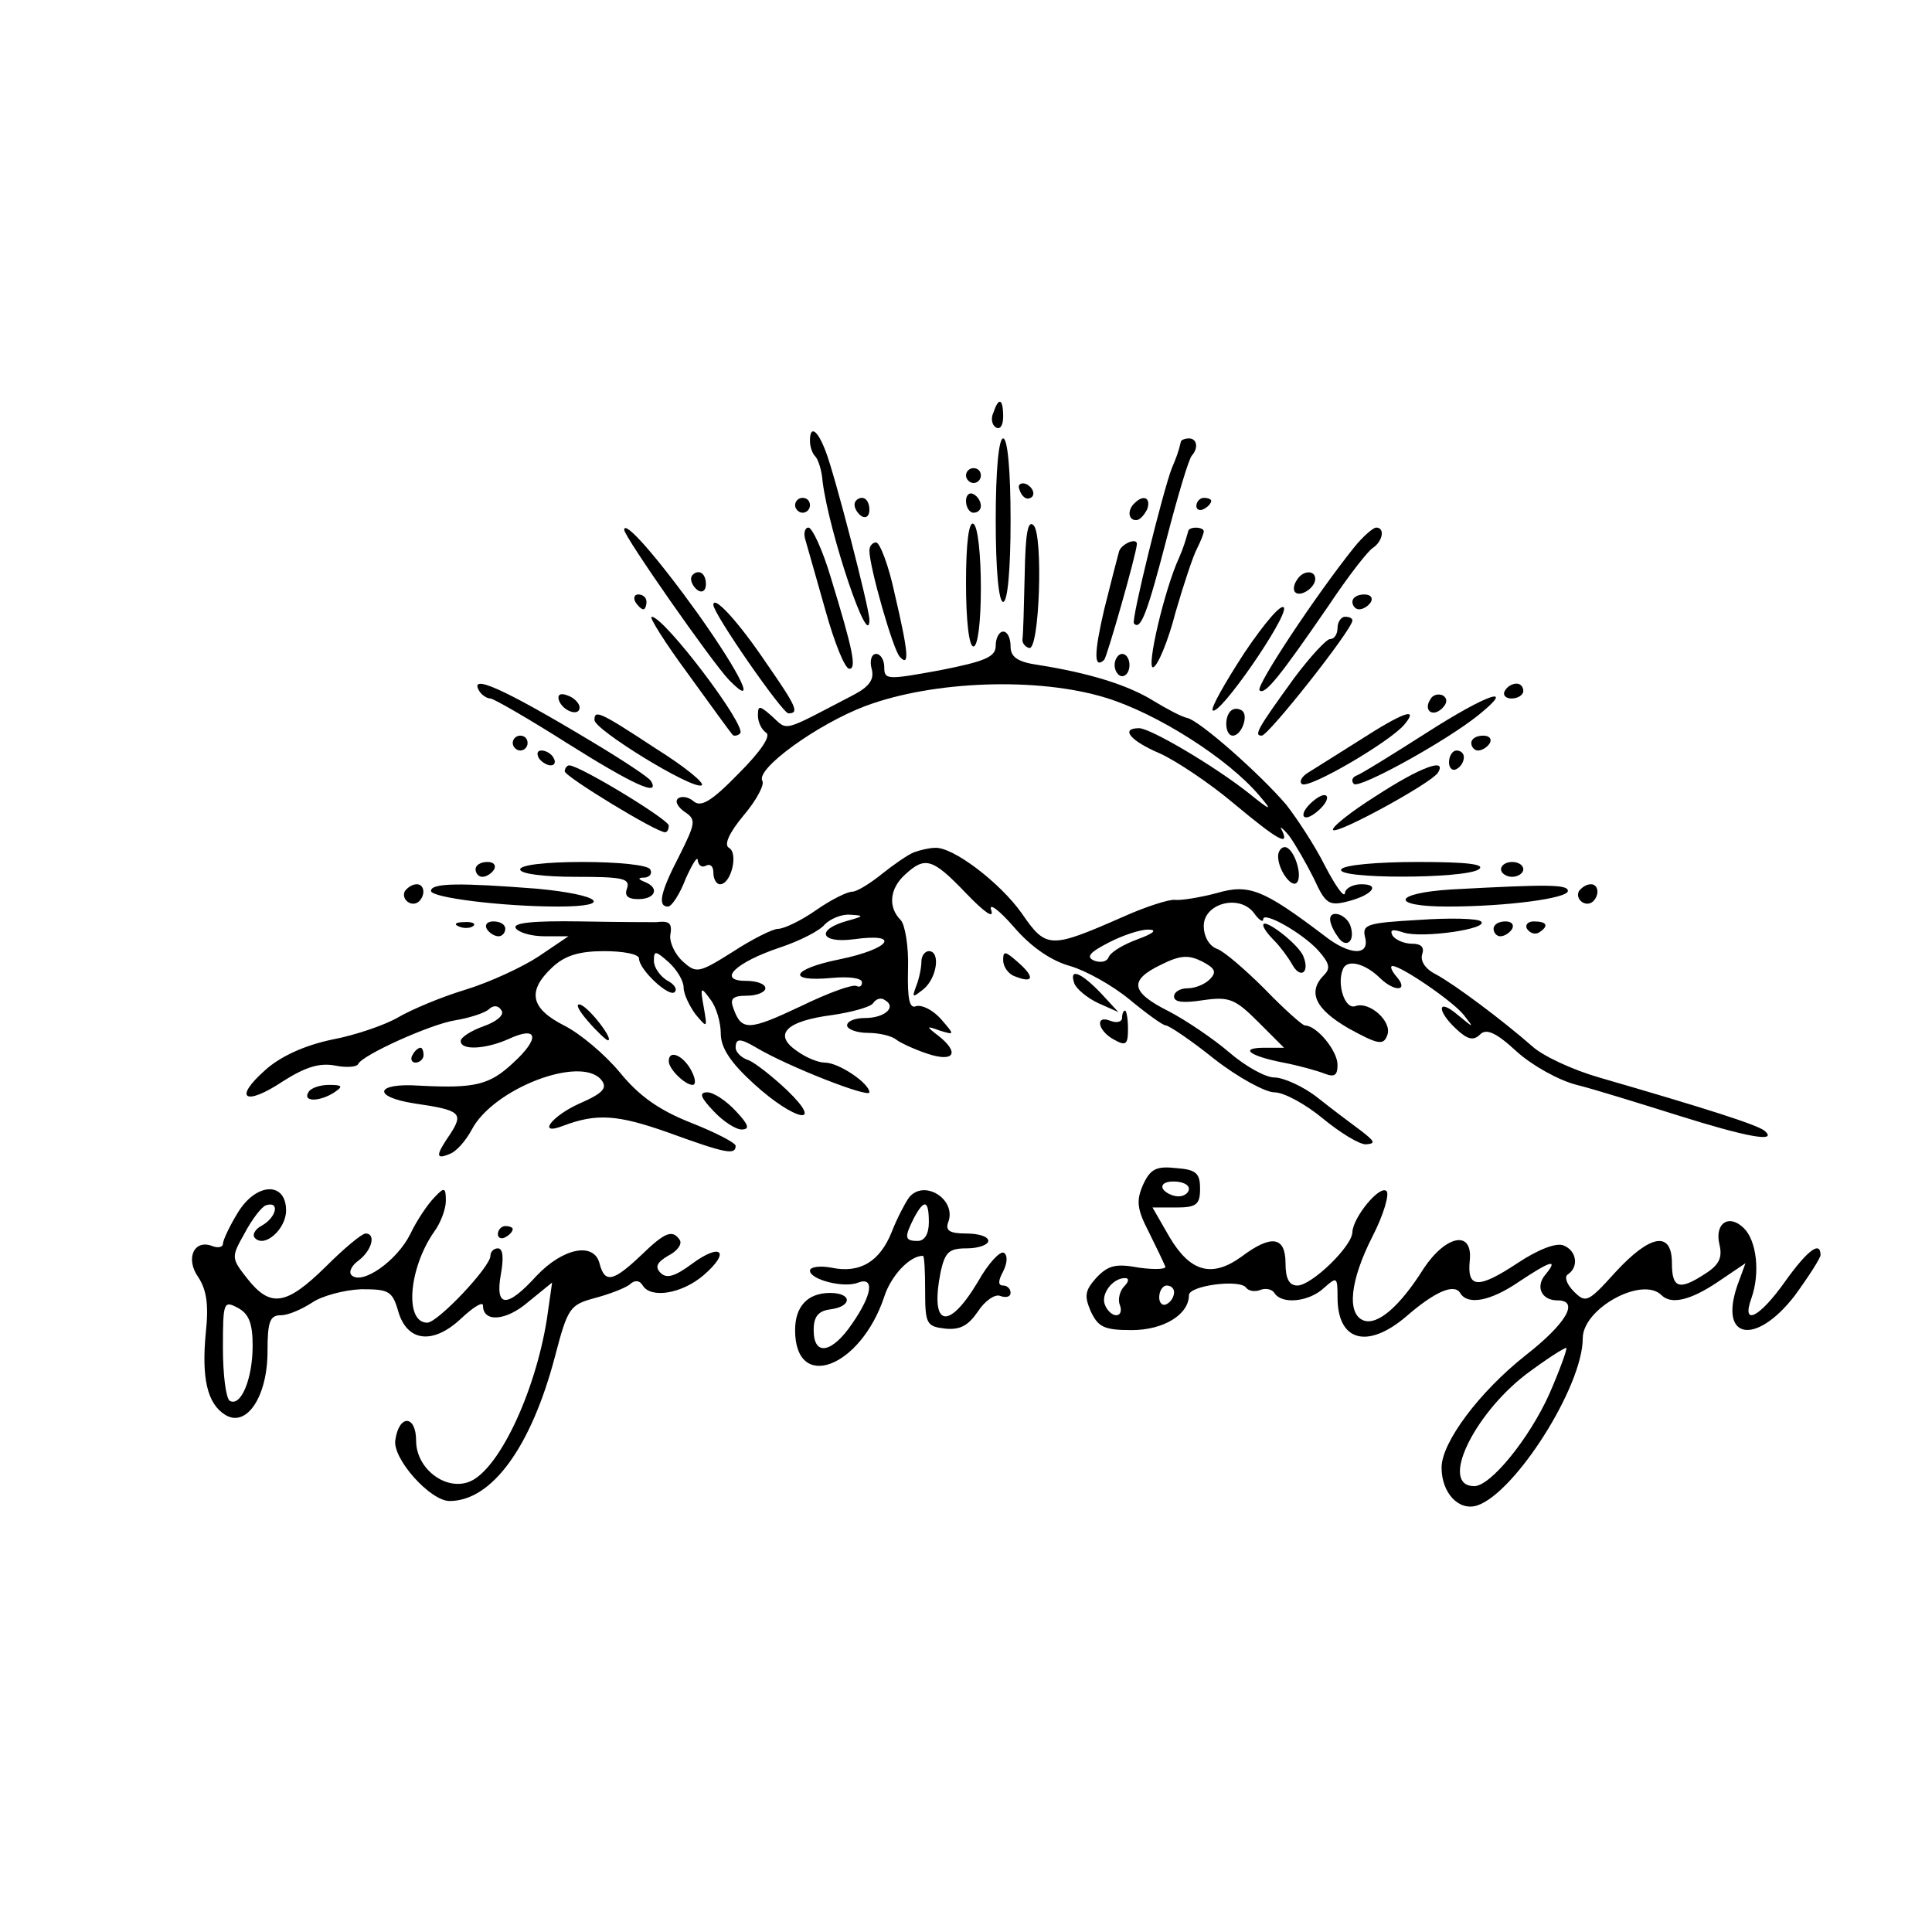 <?xml version="1.0" standalone="no"?>
<!DOCTYPE svg PUBLIC "-//W3C//DTD SVG 20010904//EN"
 "http://www.w3.org/TR/2001/REC-SVG-20010904/DTD/svg10.dtd">
<svg version="1.0" xmlns="http://www.w3.org/2000/svg"
 width="260pt" height="260pt" viewBox="0 0 260 260"
 preserveAspectRatio="xMidYMid meet">
<g transform="translate(0,260) scale(0.1,-0.1)"
fill="#000000" stroke="none">
<path d="M1337 2045 c-4 -8 -2 -17 3 -20 6 -4 10 3 10 14 0 25 -6 27 -13 6z"/>
<path d="M1090 2007 c0 -8 3 -17 7 -21 4 -4 9 -19 10 -34 9 -70 63 -230 63
-186 0 15 -47 197 -59 227 -11 29 -21 35 -21 14z"/>
<path d="M1340 1900 c0 -67 4 -110 10 -110 6 0 10 43 10 110 0 67 -4 110 -10
110 -6 0 -10 -43 -10 -110z"/>
<path d="M1589 2005 c-3 -13 -6 -21 -12 -35 -12 -31 -55 -205 -51 -209 9 -10
18 14 44 114 15 58 30 108 34 112 9 10 7 23 -4 23 -5 0 -11 -2 -11 -5z"/>
<path d="M1300 1960 c0 -5 5 -10 10 -10 6 0 10 5 10 10 0 6 -4 10 -10 10 -5 0
-10 -4 -10 -10z"/>
<path d="M1372 1941 c2 -7 7 -12 11 -12 12 1 9 15 -3 20 -7 2 -11 -2 -8 -8z"/>
<path d="M1300 1926 c0 -9 5 -16 10 -16 6 0 10 4 10 9 0 6 -4 13 -10 16 -5 3
-10 -1 -10 -9z"/>
<path d="M1070 1920 c0 -5 5 -10 10 -10 6 0 10 5 10 10 0 6 -4 10 -10 10 -5 0
-10 -4 -10 -10z"/>
<path d="M1150 1921 c0 -6 5 -13 10 -16 6 -3 10 1 10 9 0 9 -4 16 -10 16 -5 0
-10 -4 -10 -9z"/>
<path d="M1527 1923 c-10 -9 -9 -23 2 -23 5 0 11 7 15 15 5 15 -5 20 -17 8z"/>
<path d="M1610 1919 c0 -5 5 -7 10 -4 6 3 10 8 10 11 0 2 -4 4 -10 4 -5 0 -10
-5 -10 -11z"/>
<path d="M1300 1816 c0 -51 4 -86 10 -86 6 0 10 33 10 79 0 44 -4 83 -10 86
-6 4 -10 -25 -10 -79z"/>
<path d="M1379 1827 c-1 -42 -2 -81 -3 -87 -1 -5 4 -11 9 -12 14 -4 19 152 6
165 -8 8 -11 -12 -12 -66z"/>
<path d="M840 1887 c0 -9 118 -178 141 -202 39 -40 17 6 -41 88 -56 78 -100
128 -100 114z"/>
<path d="M1084 1873 c3 -10 15 -53 27 -95 12 -43 26 -78 32 -78 10 0 5 25 -25
123 -11 37 -25 67 -30 67 -5 0 -7 -8 -4 -17z"/>
<path d="M1599 1885 c-4 -14 -6 -21 -12 -35 -20 -43 -45 -151 -35 -148 6 2 20
35 30 74 11 38 24 77 29 86 5 10 9 20 9 23 0 6 -20 7 -21 0z"/>
<path d="M1822 1863 c-52 -65 -132 -186 -127 -192 7 -7 27 18 93 114 26 39 53
74 60 78 13 9 16 27 4 27 -4 0 -18 -12 -30 -27z"/>
<path d="M1170 1859 c0 -22 32 -134 41 -143 13 -14 12 4 -7 85 -8 38 -20 69
-25 69 -5 0 -9 -5 -9 -11z"/>
<path d="M1506 1858 c-2 -7 -11 -42 -20 -78 -14 -60 -14 -81 0 -68 4 5 43 141
44 156 0 9 -21 0 -24 -10z"/>
<path d="M930 1821 c0 -6 5 -13 10 -16 6 -3 10 1 10 9 0 9 -4 16 -10 16 -5 0
-10 -4 -10 -9z"/>
<path d="M1745 1819 c-4 -6 -5 -13 -2 -16 7 -7 27 6 27 18 0 12 -17 12 -25 -2z"/>
<path d="M855 1790 c3 -5 8 -10 11 -10 2 0 4 5 4 10 0 6 -5 10 -11 10 -5 0 -7
-4 -4 -10z"/>
<path d="M1820 1790 c0 -5 4 -10 9 -10 6 0 13 5 16 10 3 6 -1 10 -9 10 -9 0
-16 -4 -16 -10z"/>
<path d="M960 1786 c0 -12 93 -146 101 -146 15 0 11 9 -30 68 -37 55 -71 92
-71 78z"/>
<path d="M1675 1722 c-26 -40 -46 -75 -43 -78 9 -8 100 124 96 138 -3 7 -26
-20 -53 -60z"/>
<path d="M926 1693 c31 -43 58 -80 60 -82 2 -2 7 -1 10 2 10 9 -102 157 -119
157 -4 0 18 -35 49 -77z"/>
<path d="M1800 1755 c0 -8 -4 -15 -10 -15 -5 0 -27 -24 -48 -52 -50 -69 -55
-78 -44 -78 9 0 122 143 122 155 0 3 -4 5 -10 5 -5 0 -10 -7 -10 -15z"/>
<path d="M1340 1731 c0 -15 -14 -21 -75 -33 -71 -13 -75 -13 -75 4 0 10 -5 18
-11 18 -6 0 -9 -9 -6 -20 4 -14 -3 -24 -24 -35 -98 -51 -88 -49 -110 -29 -17
15 -19 15 -19 1 0 -9 5 -19 11 -23 7 -4 -7 -25 -37 -55 -37 -38 -51 -46 -61
-37 -7 6 -17 7 -21 3 -4 -4 1 -12 10 -18 15 -10 14 -15 -8 -59 -26 -50 -29
-68 -15 -68 5 0 16 17 24 38 9 20 16 31 16 24 1 -7 6 -10 11 -7 6 3 10 -1 10
-9 0 -9 4 -16 9 -16 15 0 25 42 12 49 -7 4 0 20 20 44 17 20 28 41 25 46 -10
16 75 77 139 101 91 34 232 39 323 11 69 -21 165 -82 207 -132 18 -21 16 -21
-15 4 -47 37 -132 87 -147 87 -26 0 -12 -17 28 -34 22 -10 67 -40 99 -67 60
-50 76 -59 65 -36 -4 6 1 3 10 -8 8 -11 23 -37 33 -57 15 -33 20 -37 42 -32
35 8 50 24 22 24 -12 0 -22 -6 -22 -12 -1 -7 -13 10 -27 37 -14 28 -38 64 -52
82 -34 40 -117 114 -134 117 -6 1 -27 12 -45 23 -34 21 -85 37 -154 48 -29 4
-38 11 -38 25 0 11 -4 20 -10 20 -5 0 -10 -8 -10 -19z"/>
<path d="M1500 1705 c0 -8 5 -15 10 -15 6 0 10 7 10 15 0 8 -4 15 -10 15 -5 0
-10 -7 -10 -15z"/>
<path d="M645 1670 c3 -5 10 -10 15 -10 4 0 51 -27 103 -60 89 -56 126 -73
113 -51 -3 5 -38 28 -78 52 -118 71 -168 94 -153 69z"/>
<path d="M2025 1670 c-3 -5 1 -10 9 -10 9 0 16 5 16 10 0 6 -4 10 -9 10 -6 0
-13 -4 -16 -10z"/>
<path d="M752 1658 c5 -15 28 -23 28 -10 0 5 -7 13 -16 16 -10 4 -14 1 -12 -6z"/>
<path d="M1925 1659 c-10 -15 3 -25 16 -12 7 7 7 13 1 17 -6 3 -14 1 -17 -5z"/>
<path d="M1920 1614 c-47 -30 -89 -56 -95 -58 -5 -2 -7 -7 -3 -11 7 -7 125 58
168 93 52 42 11 28 -70 -24z"/>
<path d="M1656 1643 c-9 -9 -7 -33 3 -33 12 0 22 28 12 34 -5 3 -11 3 -15 -1z"/>
<path d="M800 1631 c0 -13 130 -93 144 -88 6 2 -22 25 -62 50 -76 50 -82 52
-82 38z"/>
<path d="M1830 1604 c-30 -19 -62 -39 -70 -44 -8 -5 -12 -12 -8 -15 8 -8 119
57 138 80 20 24 -1 17 -60 -21z"/>
<path d="M690 1600 c0 -5 5 -10 10 -10 6 0 10 5 10 10 0 6 -4 10 -10 10 -5 0
-10 -4 -10 -10z"/>
<path d="M1980 1600 c0 -5 4 -10 9 -10 6 0 13 5 16 10 3 6 -1 10 -9 10 -9 0
-16 -4 -16 -10z"/>
<path d="M725 1580 c3 -5 11 -10 16 -10 6 0 7 5 4 10 -3 6 -11 10 -16 10 -6 0
-7 -4 -4 -10z"/>
<path d="M1950 1574 c0 -8 5 -12 10 -9 6 3 10 10 10 16 0 5 -4 9 -10 9 -5 0
-10 -7 -10 -16z"/>
<path d="M760 1562 c0 -7 123 -82 135 -82 3 0 5 4 5 9 0 8 -120 81 -134 81 -3
0 -6 -4 -6 -8z"/>
<path d="M1852 1529 c-35 -22 -61 -43 -58 -46 6 -6 132 63 141 77 13 21 -23 8
-83 -31z"/>
<path d="M1760 1515 c-7 -8 -8 -15 -2 -15 5 0 15 7 22 15 7 8 8 15 2 15 -5 0
-15 -7 -22 -15z"/>
<path d="M1230 1453 c-8 -3 -28 -17 -43 -29 -16 -13 -34 -24 -40 -24 -7 0 -29
-11 -49 -25 -20 -14 -43 -25 -51 -25 -7 0 -35 -14 -61 -31 -46 -29 -49 -29
-67 -13 -11 10 -18 26 -17 35 3 17 -1 20 -19 18 -5 0 -50 0 -102 1 -65 1 -91
-2 -87 -9 4 -6 21 -11 39 -11 l32 0 -40 -27 c-21 -14 -66 -35 -99 -45 -33 -10
-73 -27 -90 -37 -17 -10 -57 -24 -89 -30 -38 -8 -70 -23 -90 -41 -44 -39 -27
-49 24 -15 30 19 49 25 70 21 15 -3 29 -2 31 2 5 12 98 54 131 59 18 3 37 9
44 14 7 7 14 6 18 -1 4 -6 -7 -15 -24 -21 -17 -6 -31 -15 -31 -20 0 -13 34
-11 65 3 39 18 42 1 6 -32 -32 -30 -51 -35 -127 -31 -59 4 -64 -15 -6 -24 62
-9 66 -13 48 -41 -20 -29 -20 -35 -1 -27 9 3 22 18 30 33 29 55 146 100 174
67 9 -11 3 -18 -29 -32 -38 -17 -58 -44 -22 -30 45 17 73 15 141 -9 77 -28 91
-31 91 -18 0 4 -27 18 -60 31 -43 17 -70 36 -96 68 -20 24 -53 52 -75 63 -45
23 -50 46 -16 78 17 16 36 22 70 22 26 0 47 -4 47 -10 0 -15 41 -53 48 -45 4
4 -1 11 -11 16 -9 6 -17 17 -17 26 0 14 2 14 20 -2 11 -10 20 -25 20 -34 0 -9
8 -25 16 -36 16 -19 16 -19 11 10 -5 27 -4 28 9 10 8 -10 14 -31 14 -46 0 -19
13 -39 45 -68 55 -50 96 -58 44 -8 -19 18 -42 36 -51 40 -10 3 -18 11 -18 17
0 13 6 13 28 0 44 -26 152 -68 152 -60 0 12 -41 40 -60 40 -9 0 -26 7 -38 16
-32 22 -14 40 48 48 27 4 52 11 55 16 4 6 11 8 16 4 16 -9 0 -24 -27 -24 -13
0 -24 -4 -24 -10 0 -5 13 -10 28 -10 15 0 32 -4 38 -9 5 -4 24 -13 42 -19 36
-12 44 1 15 24 -17 13 -17 14 2 7 20 -6 20 -6 1 16 -11 12 -25 19 -33 17 -9
-4 -12 9 -11 50 1 30 -4 60 -10 66 -17 17 -15 42 6 61 27 25 37 22 82 -25 25
-26 38 -35 34 -23 -4 11 10 1 30 -22 24 -28 51 -46 76 -53 21 -6 57 -26 80
-45 23 -19 45 -35 49 -35 4 0 34 -20 65 -45 32 -25 69 -45 81 -45 13 0 42 -16
65 -35 23 -19 49 -35 58 -35 14 1 12 4 -6 18 -12 9 -39 29 -59 45 -19 15 -46
27 -58 27 -12 0 -39 15 -61 34 -21 18 -58 43 -81 55 -52 26 -54 42 -10 63 26
13 37 13 55 4 17 -9 20 -14 10 -24 -7 -7 -20 -12 -30 -12 -10 0 -18 -5 -18
-11 0 -8 13 -9 39 -5 35 5 43 2 74 -29 l35 -35 -26 0 c-35 0 -21 -11 25 -20
21 -4 46 -11 56 -15 13 -5 17 -2 17 12 0 19 -28 53 -44 53 -3 0 -28 22 -54 49
-26 26 -55 51 -64 54 -11 4 -18 17 -18 31 0 30 47 43 67 18 7 -10 13 -14 13
-9 0 11 52 -18 74 -42 15 -17 17 -24 8 -33 -23 -23 -12 -46 33 -72 40 -22 47
-23 52 -9 7 18 -24 46 -43 39 -14 -5 -25 29 -17 49 5 15 30 9 51 -12 19 -18
38 -17 22 2 -7 8 -10 15 -6 15 12 0 82 -48 96 -66 14 -18 14 -18 -8 0 -28 24
-29 6 -2 -19 15 -14 23 -16 32 -7 8 8 21 3 49 -23 21 -19 57 -39 81 -45 24 -6
85 -25 136 -41 92 -29 135 -37 117 -21 -9 8 -78 30 -223 72 -35 10 -76 29 -90
42 -40 35 -104 83 -130 97 -14 7 -21 18 -18 27 3 9 -1 14 -14 14 -10 0 -22 5
-26 11 -4 8 0 9 15 4 25 -8 116 5 104 15 -4 4 -42 5 -84 2 -69 -4 -76 -6 -72
-23 7 -26 -21 -25 -55 2 -82 62 -101 70 -145 57 -23 -6 -48 -10 -56 -9 -7 1
-39 -9 -70 -23 -98 -43 -103 -43 -136 5 -29 41 -93 90 -117 88 -7 0 -20 -3
-28 -6z m-89 -92 c-44 -12 -37 -31 8 -25 65 9 49 -13 -19 -27 -65 -13 -73 -31
-10 -25 22 2 40 0 40 -6 0 -5 -3 -7 -7 -5 -5 3 -38 -9 -75 -27 -70 -33 -80
-34 -91 -3 -5 13 -1 17 18 17 14 0 25 5 25 10 0 6 -12 10 -26 10 -40 0 -14 25
46 45 27 9 54 23 60 31 7 7 22 14 34 13 19 -1 19 -2 -3 -8z m390 -25 c-19 -7
-36 -17 -39 -24 -2 -6 -10 -8 -19 -5 -12 5 -7 11 18 24 19 10 43 18 54 18 13
0 8 -5 -14 -13z"/>
<path d="M1720 1448 c0 -19 18 -43 25 -36 9 9 -4 48 -16 48 -5 0 -9 -6 -9 -12z"/>
<path d="M640 1430 c0 -5 4 -10 9 -10 6 0 13 5 16 10 3 6 -1 10 -9 10 -9 0
-16 -4 -16 -10z"/>
<path d="M700 1430 c0 -6 32 -10 75 -10 62 0 73 -2 69 -15 -4 -10 0 -15 15
-15 23 0 29 15 9 23 -10 4 -10 6 0 6 7 1 10 6 7 11 -3 6 -44 10 -91 10 -49 0
-84 -4 -84 -10z"/>
<path d="M1805 1430 c-8 -13 165 -13 185 0 10 7 -16 10 -82 10 -54 0 -100 -4
-103 -10z"/>
<path d="M2020 1430 c0 -5 7 -10 15 -10 8 0 15 5 15 10 0 6 -7 10 -15 10 -8 0
-15 -4 -15 -10z"/>
<path d="M545 1401 c-6 -11 9 -23 19 -14 9 9 7 23 -3 23 -6 0 -12 -4 -16 -9z"/>
<path d="M580 1401 c0 -9 96 -21 171 -21 77 0 57 16 -28 24 -103 8 -143 8
-143 -3z"/>
<path d="M1953 1403 c-79 -5 -83 -23 -5 -23 79 0 162 11 162 21 0 9 -28 9
-157 2z"/>
<path d="M2125 1401 c-6 -11 9 -23 19 -14 9 9 7 23 -3 23 -6 0 -12 -4 -16 -9z"/>
<path d="M1790 1363 c0 -5 4 -15 10 -23 11 -18 25 -7 17 15 -6 15 -27 21 -27
8z"/>
<path d="M618 1353 c7 -3 16 -2 19 1 4 3 -2 6 -13 5 -11 0 -14 -3 -6 -6z"/>
<path d="M655 1350 c3 -5 10 -10 16 -10 5 0 9 5 9 10 0 6 -7 10 -16 10 -8 0
-12 -4 -9 -10z"/>
<path d="M1700 1355 c0 -4 7 -13 15 -21 8 -8 19 -23 24 -32 11 -20 24 -11 15
11 -6 16 -54 53 -54 42z"/>
<path d="M2010 1350 c0 -5 4 -10 9 -10 6 0 13 5 16 10 3 6 -1 10 -9 10 -9 0
-16 -4 -16 -10z"/>
<path d="M2055 1350 c4 -6 11 -8 16 -5 14 9 11 15 -7 15 -8 0 -12 -5 -9 -10z"/>
<path d="M1240 1306 c0 -8 -3 -23 -7 -33 -6 -16 -5 -16 10 -4 18 15 23 51 7
51 -5 0 -10 -6 -10 -14z"/>
<path d="M1350 1308 c0 -9 7 -19 16 -22 25 -10 27 -1 4 19 -17 15 -20 16 -20
3z"/>
<path d="M1446 1276 c3 -7 17 -19 32 -26 l27 -12 -24 26 c-27 28 -43 34 -35
12z"/>
<path d="M791 1226 c12 -14 25 -26 27 -26 9 0 -25 44 -37 48 -7 2 -3 -7 10
-22z"/>
<path d="M1510 1230 c0 -5 -7 -7 -15 -4 -22 9 -18 -13 4 -25 16 -9 19 -7 19
14 0 14 -2 25 -4 25 -2 0 -4 -4 -4 -10z"/>
<path d="M555 1180 c-3 -5 -1 -10 4 -10 6 0 11 5 11 10 0 6 -2 10 -4 10 -3 0
-8 -4 -11 -10z"/>
<path d="M900 1172 c0 -11 22 -32 32 -32 5 0 4 9 -2 20 -11 20 -30 28 -30 12z"/>
<path d="M415 1130 c-8 -13 15 -13 35 0 12 8 11 10 -7 10 -12 0 -25 -4 -28
-10z"/>
<path d="M960 1105 c13 -14 30 -25 38 -25 12 0 9 7 -8 25 -13 14 -30 25 -38
25 -12 0 -9 -7 8 -25z"/>
<path d="M1538 1005 c-9 -21 -8 -32 8 -63 10 -20 20 -41 22 -46 3 -4 -13 -5
-35 -2 -32 6 -42 3 -58 -14 -15 -17 -16 -24 -7 -45 10 -21 18 -25 55 -25 43 0
77 21 77 47 0 13 69 22 77 10 3 -4 11 -6 19 -3 7 3 16 1 19 -4 10 -16 47 -12
67 7 17 15 18 15 18 -13 0 -59 40 -70 92 -26 39 34 65 45 73 32 10 -17 41 -11
79 15 42 28 54 32 36 10 -14 -16 -6 -35 16 -35 30 0 12 -31 -43 -74 -62 -49
-113 -117 -113 -151 0 -34 23 -59 48 -51 51 17 142 160 142 225 0 40 80 84
106 58 13 -13 39 -7 76 18 l37 25 -11 -30 c-25 -73 25 -81 77 -14 19 26 35 51
35 55 0 20 -18 6 -48 -36 -34 -48 -59 -61 -45 -22 12 34 7 77 -10 94 -20 20
-40 7 -33 -22 4 -17 0 -27 -19 -39 -35 -23 -45 -20 -45 14 0 44 -29 39 -76
-12 -37 -41 -40 -42 -56 -26 -10 10 -13 20 -8 23 15 10 12 32 -6 39 -10 4 -35
-6 -62 -24 -53 -35 -68 -34 -64 4 4 41 -32 34 -62 -11 -32 -51 -62 -77 -81
-70 -23 9 -18 54 12 113 15 29 23 57 19 61 -9 9 -45 -35 -46 -55 0 -19 -55
-72 -74 -72 -11 0 -16 9 -16 30 0 36 -19 39 -59 9 -40 -29 -69 -21 -97 26
l-23 40 32 0 c27 0 32 4 32 25 0 21 -5 26 -32 28 -27 3 -35 -1 -45 -23z m62
-5 c0 -5 -6 -10 -14 -10 -8 0 -18 5 -21 10 -3 6 3 10 14 10 12 0 21 -4 21 -10z
m-87 -131 c-6 -6 -9 -18 -6 -25 3 -8 1 -14 -5 -14 -5 0 -12 6 -15 14 -6 14 10
36 27 36 6 0 5 -5 -1 -11z m67 -8 c0 -6 -4 -13 -10 -16 -5 -3 -10 1 -10 9 0 9
5 16 10 16 6 0 10 -4 10 -9z m505 -137 c-27 -60 -79 -124 -101 -124 -47 0 -2
95 69 150 28 21 53 37 55 36 1 -2 -9 -30 -23 -62z"/>
<path d="M320 968 c-11 -18 -20 -37 -20 -42 0 -4 -6 -6 -14 -3 -25 10 -37 -17
-19 -42 11 -17 14 -37 10 -74 -6 -62 2 -96 26 -111 29 -18 57 25 57 85 0 40 3
49 18 49 10 0 28 8 42 17 13 9 43 17 66 18 37 0 42 -2 50 -30 12 -41 47 -45
85 -9 16 15 29 23 29 17 0 -23 31 -21 61 5 l32 26 -7 -49 c-16 -101 -67 -208
-107 -220 -32 -10 -69 20 -69 56 0 35 -23 36 -28 1 -4 -25 47 -82 73 -82 57 0
110 73 142 195 17 65 20 69 53 78 19 5 40 13 47 18 7 7 14 6 18 -1 11 -18 53
-11 82 14 37 32 23 44 -16 15 -23 -17 -34 -20 -42 -12 -8 8 -5 14 10 23 12 6
19 15 16 21 -10 15 -20 11 -53 -21 -37 -35 -48 -37 -55 -11 -7 30 -49 22 -85
-16 -40 -44 -56 -43 -48 2 4 22 3 35 -4 35 -5 0 -10 -4 -10 -10 0 -15 -71 -90
-85 -90 -31 0 -25 73 9 122 9 12 16 31 16 42 0 18 -2 19 -15 5 -9 -9 -24 -31
-33 -50 -18 -36 -65 -69 -79 -55 -4 4 0 13 10 20 18 14 23 36 9 36 -5 0 -29
-20 -54 -45 -53 -52 -74 -55 -105 -16 -22 28 -22 29 -4 61 10 19 23 36 29 38
19 6 14 -16 -5 -27 -10 -5 -14 -13 -10 -17 13 -14 42 12 42 37 0 39 -40 38
-65 -3z m20 -179 c0 -45 -16 -83 -31 -74 -5 4 -9 35 -9 71 0 62 1 64 20 54 15
-8 20 -21 20 -51z"/>
<path d="M1223 988 c-5 -7 -16 -28 -23 -46 -16 -40 -43 -56 -81 -48 -16 3 -29
1 -29 -4 0 -12 46 -24 65 -16 22 8 19 -16 -8 -55 -27 -40 -52 -45 -52 -9 0 18
6 26 23 28 29 4 29 22 -1 22 -30 0 -47 -18 -47 -50 0 -84 88 -51 120 45 9 28
34 55 52 55 2 0 3 -21 3 -47 0 -45 2 -48 27 -51 20 -2 31 4 44 23 9 14 23 24
30 21 8 -3 14 -1 14 4 0 6 -5 10 -10 10 -7 0 -7 6 0 19 6 12 6 22 1 25 -5 3
-21 -14 -35 -39 -40 -67 -65 -61 -50 14 6 26 11 31 35 31 16 0 29 5 29 10 0 6
-13 10 -30 10 -22 0 -28 4 -24 15 12 31 -33 59 -53 33z m27 -33 c0 -16 -6 -25
-15 -25 -18 0 -18 5 -5 31 14 26 20 24 20 -6z"/>
<path d="M670 939 c0 -5 5 -7 10 -4 6 3 10 8 10 11 0 2 -4 4 -10 4 -5 0 -10
-5 -10 -11z"/>
</g>
</svg>
